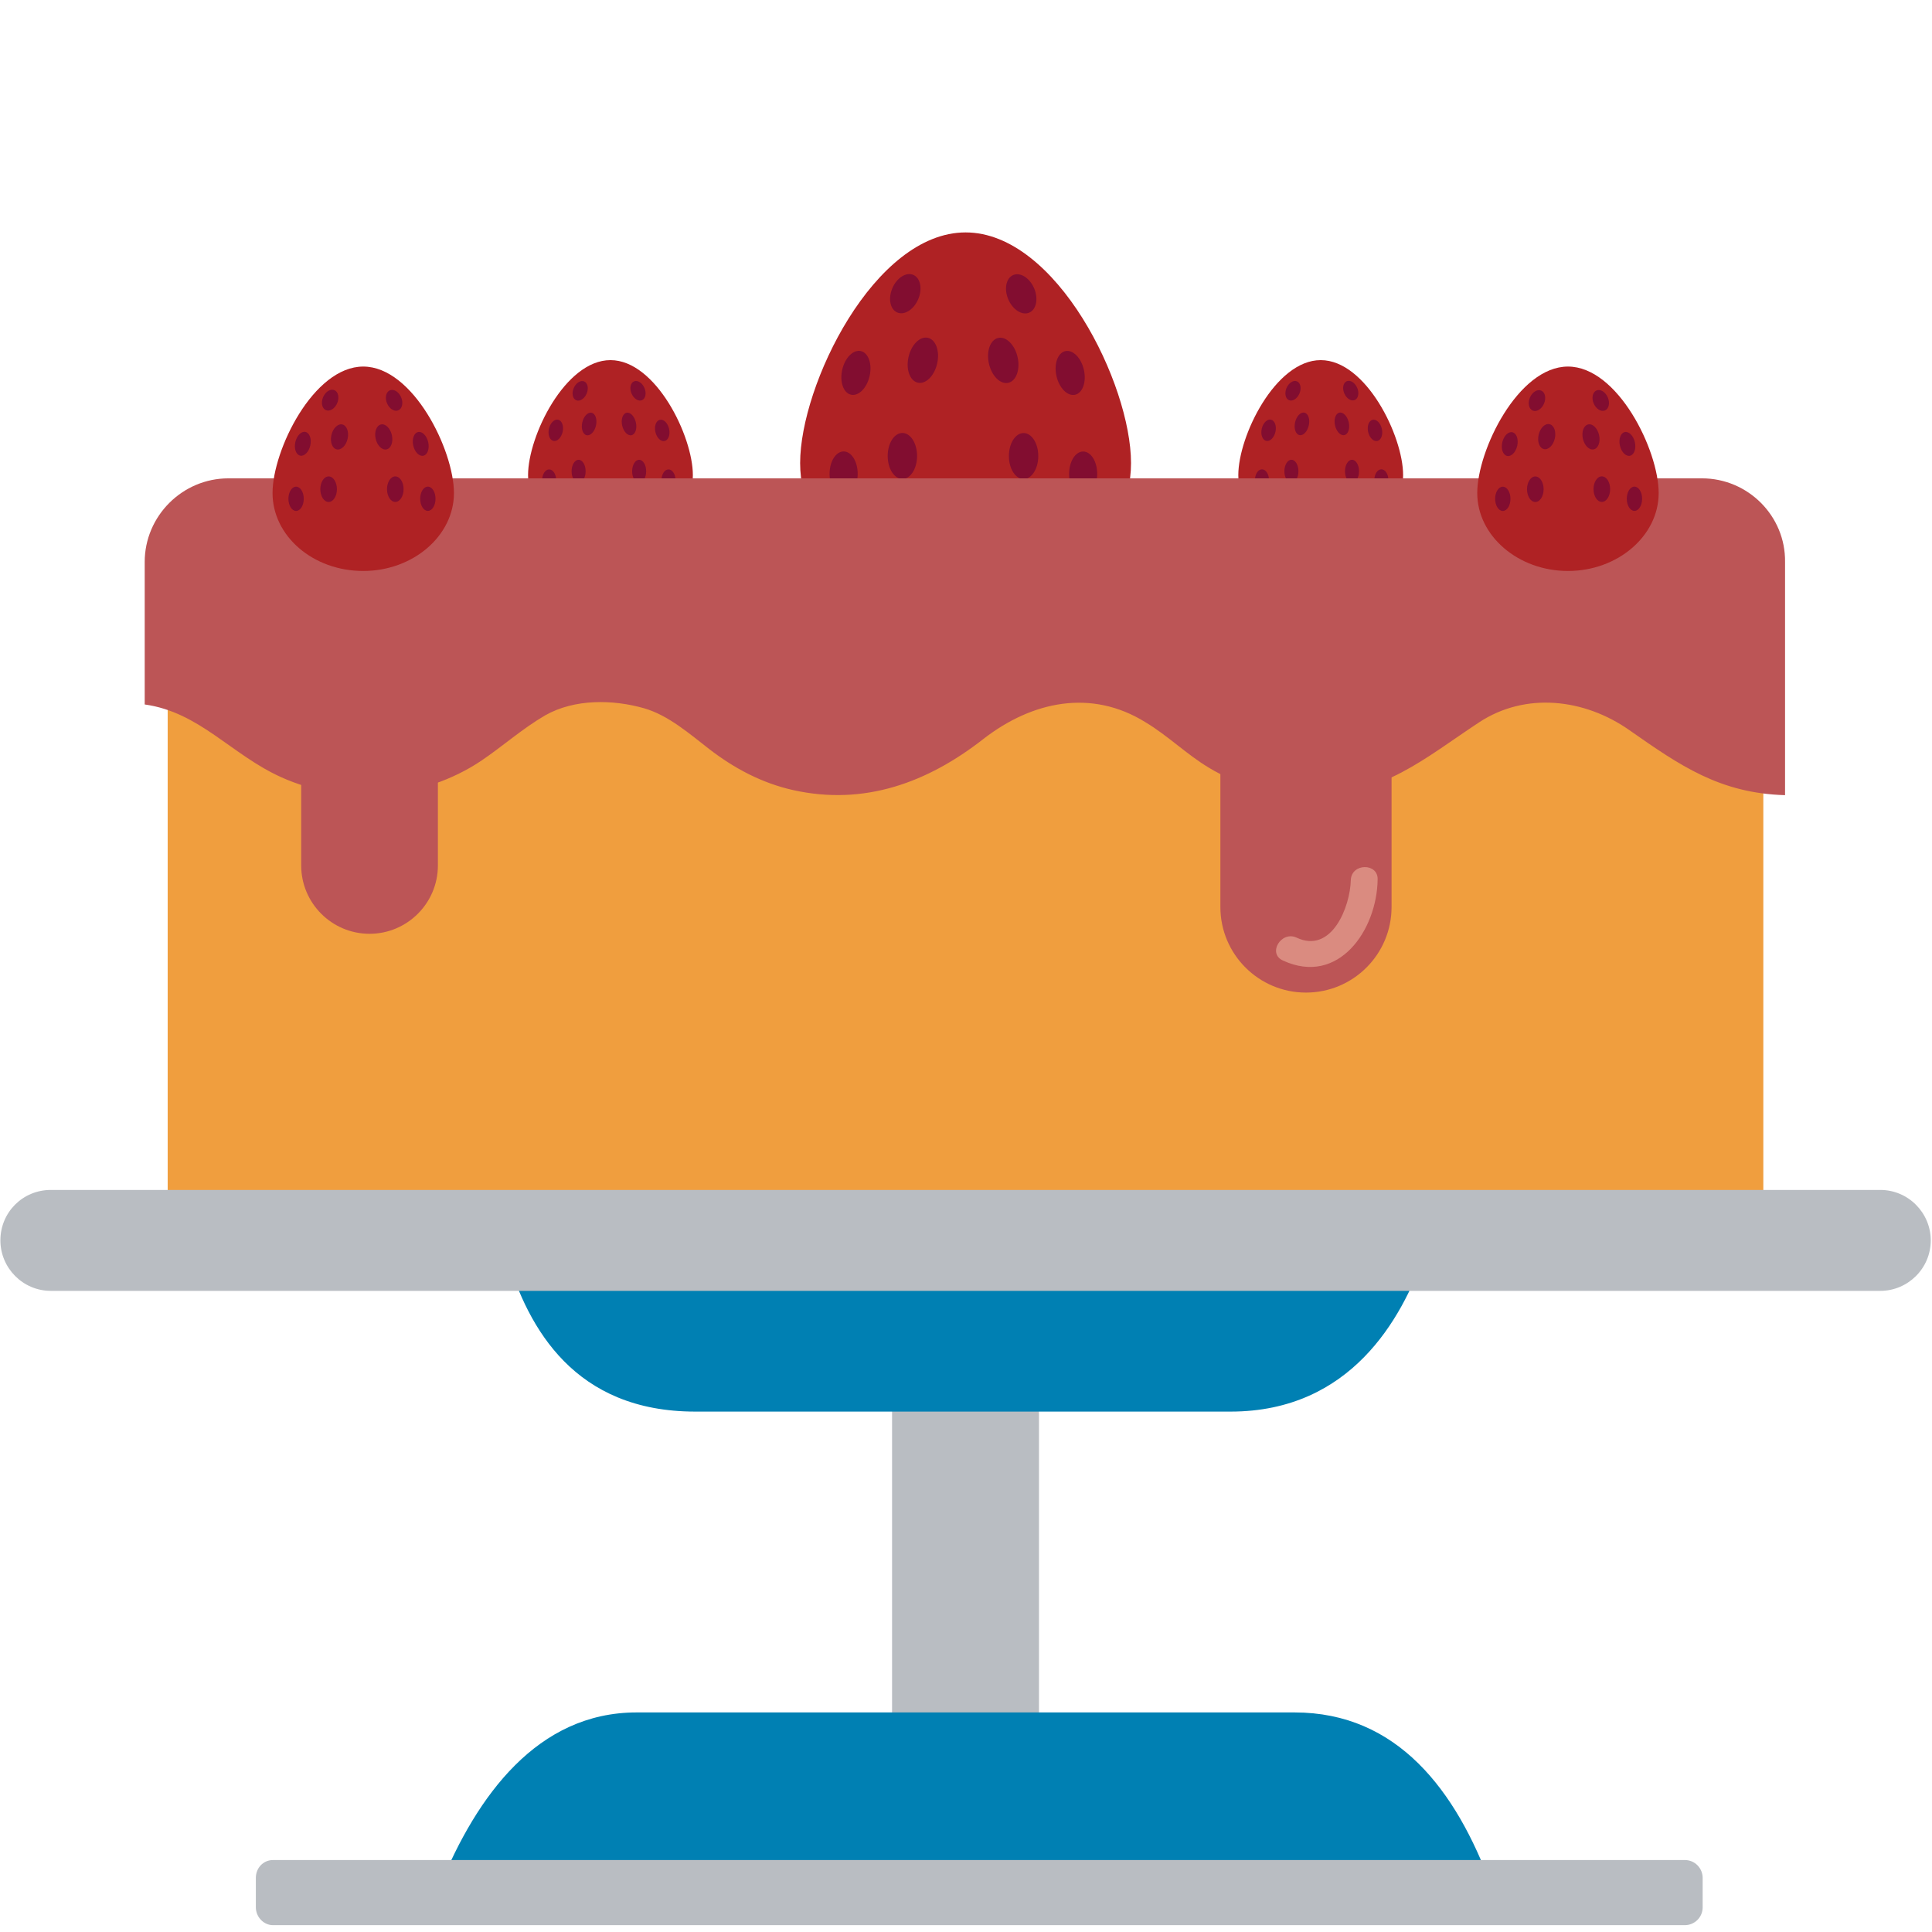 <?xml version="1.0" encoding="UTF-8"?> <svg xmlns="http://www.w3.org/2000/svg" width="133" height="133" viewBox="0 0 133 133" fill="none"> <path d="M36.352 32.706C36.352 30.024 38.902 24.791 42.024 24.791C45.146 24.791 47.697 30.024 47.697 32.706C47.697 35.389 45.146 37.543 42.024 37.543C38.858 37.543 36.352 35.389 36.352 32.706Z" fill="#AF2224"></path> <path d="M46.019 33.809C46.286 33.809 46.503 33.475 46.503 33.062C46.503 32.649 46.286 32.315 46.019 32.315C45.752 32.315 45.535 32.649 45.535 33.062C45.535 33.475 45.752 33.809 46.019 33.809Z" fill="#820D30"></path> <path d="M45.753 30.359C46.014 30.3 46.151 29.926 46.061 29.523C45.97 29.12 45.686 28.841 45.425 28.9C45.164 28.958 45.026 29.332 45.117 29.735C45.208 30.138 45.492 30.417 45.753 30.359Z" fill="#820D30"></path> <path d="M44.196 27.548C44.442 27.443 44.517 27.069 44.365 26.711C44.213 26.354 43.89 26.149 43.644 26.254C43.398 26.358 43.323 26.733 43.475 27.091C43.628 27.448 43.95 27.653 44.196 27.548Z" fill="#820D30"></path> <path d="M43.999 33.235C44.267 33.235 44.483 32.881 44.483 32.444C44.483 32.007 44.267 31.652 43.999 31.652C43.732 31.652 43.516 32.007 43.516 32.444C43.516 32.881 43.732 33.235 43.999 33.235Z" fill="#820D30"></path> <path d="M43.476 29.96C43.737 29.901 43.87 29.508 43.774 29.081C43.678 28.655 43.389 28.357 43.128 28.415C42.867 28.474 42.734 28.867 42.83 29.294C42.926 29.72 43.215 30.018 43.476 29.96Z" fill="#820D30"></path> <path d="M37.804 33.809C38.071 33.809 38.288 33.475 38.288 33.062C38.288 32.649 38.071 32.315 37.804 32.315C37.537 32.315 37.32 32.649 37.32 33.062C37.32 33.475 37.537 33.809 37.804 33.809Z" fill="#820D30"></path> <path d="M38.733 29.729C38.823 29.326 38.685 28.952 38.425 28.893C38.164 28.835 37.879 29.114 37.789 29.517C37.698 29.919 37.836 30.294 38.097 30.352C38.358 30.411 38.642 30.131 38.733 29.729Z" fill="#820D30"></path> <path d="M40.385 27.096C40.537 26.738 40.461 26.364 40.216 26.259C39.97 26.154 39.647 26.359 39.495 26.716C39.342 27.073 39.418 27.448 39.664 27.553C39.909 27.658 40.232 27.453 40.385 27.096Z" fill="#820D30"></path> <path d="M39.831 33.235C40.099 33.235 40.315 32.881 40.315 32.444C40.315 32.007 40.099 31.652 39.831 31.652C39.564 31.652 39.348 32.007 39.348 32.444C39.348 32.881 39.564 33.235 39.831 33.235Z" fill="#820D30"></path> <path d="M41.028 29.294C41.124 28.867 40.99 28.474 40.73 28.415C40.469 28.357 40.18 28.655 40.084 29.081C39.988 29.508 40.121 29.901 40.382 29.96C40.643 30.018 40.932 29.72 41.028 29.294Z" fill="#820D30"></path> <path d="M96.591 32.706C96.591 30.024 94.041 24.791 90.919 24.791C87.796 24.791 85.246 30.024 85.246 32.706C85.246 35.389 87.796 37.543 90.919 37.543C94.041 37.543 96.591 35.389 96.591 32.706Z" fill="#AF2224"></path> <path d="M86.874 33.804C87.141 33.804 87.358 33.469 87.358 33.056C87.358 32.643 87.141 32.309 86.874 32.309C86.607 32.309 86.391 32.643 86.391 33.056C86.391 33.469 86.607 33.804 86.874 33.804Z" fill="#820D30"></path> <path d="M87.803 29.727C87.894 29.324 87.756 28.95 87.495 28.891C87.234 28.833 86.95 29.112 86.859 29.515C86.769 29.918 86.907 30.292 87.167 30.35C87.428 30.409 87.713 30.13 87.803 29.727Z" fill="#820D30"></path> <path d="M89.455 27.09C89.607 26.732 89.532 26.358 89.286 26.253C89.04 26.148 88.717 26.353 88.565 26.71C88.413 27.068 88.488 27.442 88.734 27.547C88.98 27.652 89.302 27.447 89.455 27.09Z" fill="#820D30"></path> <path d="M88.902 33.233C89.169 33.233 89.385 32.879 89.385 32.442C89.385 32.005 89.169 31.65 88.902 31.65C88.635 31.65 88.418 32.005 88.418 32.442C88.418 32.879 88.635 33.233 88.902 33.233Z" fill="#820D30"></path> <path d="M90.098 29.286C90.194 28.86 90.061 28.466 89.8 28.408C89.54 28.349 89.25 28.647 89.154 29.073C89.058 29.5 89.192 29.893 89.452 29.952C89.713 30.011 90.002 29.712 90.098 29.286Z" fill="#820D30"></path> <path d="M95.093 33.802C95.36 33.802 95.577 33.467 95.577 33.054C95.577 32.641 95.36 32.307 95.093 32.307C94.826 32.307 94.609 32.641 94.609 33.054C94.609 33.467 94.826 33.802 95.093 33.802Z" fill="#820D30"></path> <path d="M94.819 30.357C95.08 30.298 95.218 29.924 95.127 29.521C95.037 29.119 94.752 28.839 94.492 28.898C94.231 28.956 94.093 29.331 94.183 29.733C94.274 30.136 94.558 30.415 94.819 30.357Z" fill="#820D30"></path> <path d="M93.263 27.538C93.508 27.433 93.584 27.059 93.431 26.701C93.279 26.344 92.956 26.139 92.71 26.244C92.465 26.349 92.389 26.723 92.542 27.081C92.694 27.438 93.017 27.643 93.263 27.538Z" fill="#820D30"></path> <path d="M93.074 33.233C93.341 33.233 93.557 32.879 93.557 32.442C93.557 32.005 93.341 31.65 93.074 31.65C92.806 31.65 92.59 32.005 92.59 32.442C92.59 32.879 92.806 33.233 93.074 33.233Z" fill="#820D30"></path> <path d="M92.55 29.952C92.811 29.893 92.944 29.5 92.848 29.073C92.752 28.647 92.463 28.349 92.202 28.407C91.942 28.466 91.808 28.859 91.904 29.286C92 29.712 92.29 30.011 92.55 29.952Z" fill="#820D30"></path> <path d="M55.082 31.874C55.082 26.51 60.183 16 66.471 16C72.759 16 77.86 26.466 77.86 31.874C77.86 37.239 72.759 41.636 66.471 41.636C60.183 41.592 55.082 37.239 55.082 31.874Z" fill="#AF2224"></path> <path d="M74.565 34.16C75.099 34.16 75.532 33.471 75.532 32.621C75.532 31.771 75.099 31.082 74.565 31.082C74.031 31.082 73.598 31.771 73.598 32.621C73.598 33.471 74.031 34.16 74.565 34.16Z" fill="#820D30"></path> <path d="M74.01 27.175C74.531 27.058 74.803 26.291 74.616 25.462C74.43 24.632 73.856 24.055 73.334 24.172C72.813 24.29 72.542 25.057 72.728 25.886C72.915 26.715 73.489 27.293 74.01 27.175Z" fill="#820D30"></path> <path d="M70.852 21.523C71.343 21.314 71.495 20.564 71.191 19.849C70.886 19.134 70.241 18.724 69.749 18.934C69.258 19.143 69.106 19.892 69.411 20.607C69.715 21.322 70.36 21.732 70.852 21.523Z" fill="#820D30"></path> <path d="M70.465 32.977C71.023 32.977 71.476 32.268 71.476 31.394C71.476 30.519 71.023 29.811 70.465 29.811C69.906 29.811 69.453 30.519 69.453 31.394C69.453 32.268 69.906 32.977 70.465 32.977Z" fill="#820D30"></path> <path d="M69.413 26.353C69.958 26.23 70.244 25.439 70.052 24.586C69.86 23.733 69.262 23.141 68.717 23.264C68.172 23.387 67.886 24.178 68.078 25.031C68.27 25.884 68.868 26.476 69.413 26.353Z" fill="#820D30"></path> <path d="M58.077 34.156C58.611 34.156 59.044 33.467 59.044 32.617C59.044 31.767 58.611 31.078 58.077 31.078C57.542 31.078 57.109 31.767 57.109 32.617C57.109 33.467 57.542 34.156 58.077 34.156Z" fill="#820D30"></path> <path d="M59.866 25.882C60.053 25.053 59.781 24.286 59.26 24.168C58.739 24.051 58.165 24.628 57.978 25.457C57.792 26.287 58.063 27.054 58.584 27.171C59.106 27.289 59.679 26.711 59.866 25.882Z" fill="#820D30"></path> <path d="M63.211 20.597C63.515 19.882 63.364 19.132 62.872 18.923C62.381 18.713 61.735 19.123 61.431 19.838C61.126 20.553 61.277 21.303 61.769 21.512C62.261 21.721 62.906 21.312 63.211 20.597Z" fill="#820D30"></path> <path d="M62.121 32.971C62.679 32.971 63.132 32.262 63.132 31.388C63.132 30.513 62.679 29.805 62.121 29.805C61.562 29.805 61.109 30.513 61.109 31.388C61.109 32.262 61.562 32.971 62.121 32.971Z" fill="#820D30"></path> <path d="M64.516 25.021C64.709 24.168 64.422 23.377 63.878 23.255C63.333 23.132 62.735 23.724 62.543 24.577C62.351 25.43 62.637 26.221 63.182 26.343C63.727 26.466 64.324 25.874 64.516 25.021Z" fill="#820D30"></path> <path d="M121.388 84.597V39.92C121.388 36.842 118.881 34.336 115.803 34.336H17.128C14.049 34.336 11.543 36.842 11.543 39.92V84.597H121.388Z" fill="#F09E3E"></path> <path d="M71.524 92.338H61.41V119.162H71.524V92.338Z" fill="#B9BDC2"></path> <path d="M34.805 86.182L34.893 86.533C36.388 91.458 39.554 97.175 47.865 97.175H84.714C93.025 97.175 96.499 90.711 97.994 86.533L98.082 86.182H34.805Z" fill="#0080B3"></path> <path d="M102.661 129.845C100.243 123.249 96.197 117.885 89.117 117.885H43.825C37.009 117.885 32.832 123.601 30.281 129.845H102.661Z" fill="#0080B3"></path> <path d="M0.027 85.39C0.027 87.281 1.566 88.864 3.501 88.864H129.44C131.331 88.864 132.914 87.325 132.914 85.39C132.914 83.499 131.375 81.916 129.44 81.916H3.501C1.566 81.916 0.027 83.455 0.027 85.39Z" fill="#B9BDC2"></path> <path d="M17.613 131.299C17.613 131.959 18.141 132.53 18.801 132.53H115.981C116.641 132.53 117.212 132.003 117.212 131.299V129.276C117.212 128.617 116.685 128.045 115.981 128.045H18.801C18.141 128.045 17.613 128.573 17.613 129.276V131.299V131.299Z" fill="#B9BDC2"></path> <path d="M117.167 32.93H15.721C12.555 32.93 9.961 35.524 9.961 38.69V43.044V48.496C13.743 49.024 15.941 51.97 19.371 53.509C23.768 55.488 29.133 55.048 33.135 52.366C34.63 51.354 35.949 50.167 37.532 49.244C39.555 48.1 42.193 48.144 44.348 48.76C46.019 49.244 47.47 50.519 48.833 51.574C50.548 52.894 52.439 53.905 54.594 54.389C59.519 55.488 63.872 53.861 67.698 50.871C71.04 48.276 75.129 47.397 78.867 49.727C80.406 50.651 81.681 51.926 83.22 52.849C85.375 54.169 87.881 54.652 90.344 54.696C95.181 54.784 98.083 52.19 101.821 49.727C105.031 47.617 109.076 48.1 112.155 50.255C115.672 52.718 118.399 54.608 122.884 54.74V49.332V38.69C122.928 35.524 120.334 32.93 117.167 32.93Z" fill="#BC5556"></path> <path d="M95.796 62.438C95.796 65.692 93.158 68.33 89.904 68.33C86.65 68.33 84.012 65.692 84.012 62.438V43.002C84.012 39.748 86.65 37.109 89.904 37.109C93.158 37.109 95.796 39.748 95.796 43.002V62.438Z" fill="#BC5556"></path> <path d="M30.145 59.578C30.145 62.173 28.034 64.283 25.439 64.283C22.845 64.283 20.734 62.173 20.734 59.578V44.1C20.734 41.505 22.845 39.395 25.439 39.395C28.034 39.395 30.145 41.505 30.145 44.1V59.578Z" fill="#BC5556"></path> <path d="M18.762 33.941C18.762 30.995 21.576 25.234 25.006 25.234C28.436 25.234 31.25 30.995 31.25 33.941C31.25 36.887 28.436 39.306 25.006 39.306C21.532 39.306 18.762 36.887 18.762 33.941Z" fill="#AF2224"></path> <path d="M29.453 35.171C29.745 35.171 29.981 34.797 29.981 34.336C29.981 33.874 29.745 33.5 29.453 33.5C29.162 33.5 28.926 33.874 28.926 34.336C28.926 34.797 29.162 35.171 29.453 35.171Z" fill="#820D30"></path> <path d="M29.147 31.372C29.431 31.308 29.579 30.892 29.478 30.441C29.377 29.991 29.065 29.678 28.78 29.742C28.496 29.806 28.348 30.222 28.449 30.673C28.55 31.123 28.862 31.436 29.147 31.372Z" fill="#820D30"></path> <path d="M27.423 28.247C27.691 28.132 27.777 27.732 27.616 27.352C27.454 26.972 27.105 26.757 26.837 26.871C26.569 26.985 26.483 27.386 26.645 27.766C26.807 28.146 27.155 28.361 27.423 28.247Z" fill="#820D30"></path> <path d="M27.212 34.554C27.528 34.554 27.784 34.16 27.784 33.674C27.784 33.189 27.528 32.795 27.212 32.795C26.897 32.795 26.641 33.189 26.641 33.674C26.641 34.16 26.897 34.554 27.212 34.554Z" fill="#820D30"></path> <path d="M26.612 30.936C26.92 30.867 27.083 30.427 26.977 29.953C26.87 29.479 26.534 29.151 26.226 29.22C25.918 29.29 25.754 29.73 25.861 30.204C25.968 30.678 26.304 31.006 26.612 30.936Z" fill="#820D30"></path> <path d="M20.383 35.173C20.675 35.173 20.911 34.799 20.911 34.337C20.911 33.876 20.675 33.502 20.383 33.502C20.092 33.502 19.855 33.876 19.855 34.337C19.855 34.799 20.092 35.173 20.383 35.173Z" fill="#820D30"></path> <path d="M21.361 30.666C21.462 30.216 21.314 29.799 21.029 29.735C20.745 29.671 20.433 29.985 20.331 30.435C20.23 30.885 20.379 31.302 20.663 31.366C20.948 31.43 21.26 31.116 21.361 30.666Z" fill="#820D30"></path> <path d="M23.213 27.754C23.375 27.374 23.289 26.973 23.021 26.859C22.753 26.745 22.404 26.96 22.242 27.34C22.081 27.72 22.166 28.12 22.435 28.234C22.703 28.349 23.051 28.133 23.213 27.754Z" fill="#820D30"></path> <path d="M22.622 34.556C22.938 34.556 23.194 34.162 23.194 33.676C23.194 33.191 22.938 32.797 22.622 32.797C22.307 32.797 22.051 33.191 22.051 33.676C22.051 34.162 22.307 34.556 22.622 34.556Z" fill="#820D30"></path> <path d="M23.93 30.204C24.036 29.73 23.873 29.289 23.565 29.22C23.257 29.151 22.921 29.479 22.814 29.953C22.708 30.426 22.871 30.867 23.179 30.936C23.487 31.005 23.823 30.677 23.93 30.204Z" fill="#820D30"></path> <path d="M114.184 33.941C114.184 30.995 111.369 25.234 107.939 25.234C104.51 25.234 101.695 30.995 101.695 33.941C101.695 36.887 104.51 39.306 107.939 39.306C111.369 39.306 114.184 36.887 114.184 33.941Z" fill="#AF2224"></path> <path d="M103.453 35.175C103.745 35.175 103.981 34.801 103.981 34.339C103.981 33.878 103.745 33.504 103.453 33.504C103.162 33.504 102.926 33.878 102.926 34.339C102.926 34.801 103.162 35.175 103.453 35.175Z" fill="#820D30"></path> <path d="M104.447 30.688C104.548 30.237 104.4 29.821 104.115 29.757C103.831 29.693 103.519 30.006 103.417 30.456C103.316 30.907 103.465 31.323 103.749 31.387C104.034 31.451 104.346 31.138 104.447 30.688Z" fill="#820D30"></path> <path d="M106.291 27.783C106.453 27.403 106.367 27.003 106.099 26.888C105.831 26.774 105.482 26.989 105.32 27.369C105.159 27.749 105.245 28.149 105.513 28.264C105.781 28.378 106.129 28.163 106.291 27.783Z" fill="#820D30"></path> <path d="M105.693 34.558C106.008 34.558 106.264 34.164 106.264 33.678C106.264 33.193 106.008 32.799 105.693 32.799C105.377 32.799 105.121 33.193 105.121 33.678C105.121 34.164 105.377 34.558 105.693 34.558Z" fill="#820D30"></path> <path d="M107.035 30.184C107.142 29.71 106.979 29.27 106.671 29.201C106.363 29.131 106.026 29.459 105.92 29.933C105.813 30.407 105.976 30.847 106.284 30.916C106.592 30.986 106.928 30.658 107.035 30.184Z" fill="#820D30"></path> <path d="M112.516 35.171C112.807 35.171 113.044 34.797 113.044 34.336C113.044 33.874 112.807 33.5 112.516 33.5C112.225 33.5 111.988 33.874 111.988 34.336C111.988 34.797 112.225 35.171 112.516 35.171Z" fill="#820D30"></path> <path d="M112.213 31.374C112.497 31.31 112.646 30.894 112.545 30.443C112.444 29.993 112.131 29.68 111.847 29.744C111.563 29.808 111.414 30.224 111.515 30.675C111.616 31.125 111.929 31.438 112.213 31.374Z" fill="#820D30"></path> <path d="M110.49 28.254C110.758 28.14 110.844 27.739 110.682 27.36C110.52 26.98 110.171 26.765 109.903 26.879C109.635 26.993 109.549 27.394 109.711 27.774C109.873 28.153 110.222 28.369 110.49 28.254Z" fill="#820D30"></path> <path d="M110.271 34.552C110.587 34.552 110.843 34.158 110.843 33.672C110.843 33.187 110.587 32.793 110.271 32.793C109.955 32.793 109.699 33.187 109.699 33.672C109.699 34.158 109.955 34.552 110.271 34.552Z" fill="#820D30"></path> <path d="M109.717 30.934C110.025 30.865 110.189 30.424 110.082 29.951C109.975 29.477 109.639 29.149 109.331 29.218C109.023 29.288 108.86 29.728 108.967 30.202C109.073 30.676 109.409 31.003 109.717 30.934Z" fill="#820D30"></path> <path d="M92.99 60.587C92.946 62.434 91.671 65.688 89.253 64.545C88.197 64.061 87.23 65.644 88.329 66.128C92.155 67.887 94.793 64.017 94.837 60.544C94.881 59.4 93.034 59.4 92.99 60.587Z" fill="#DA8B80"></path> </svg> 